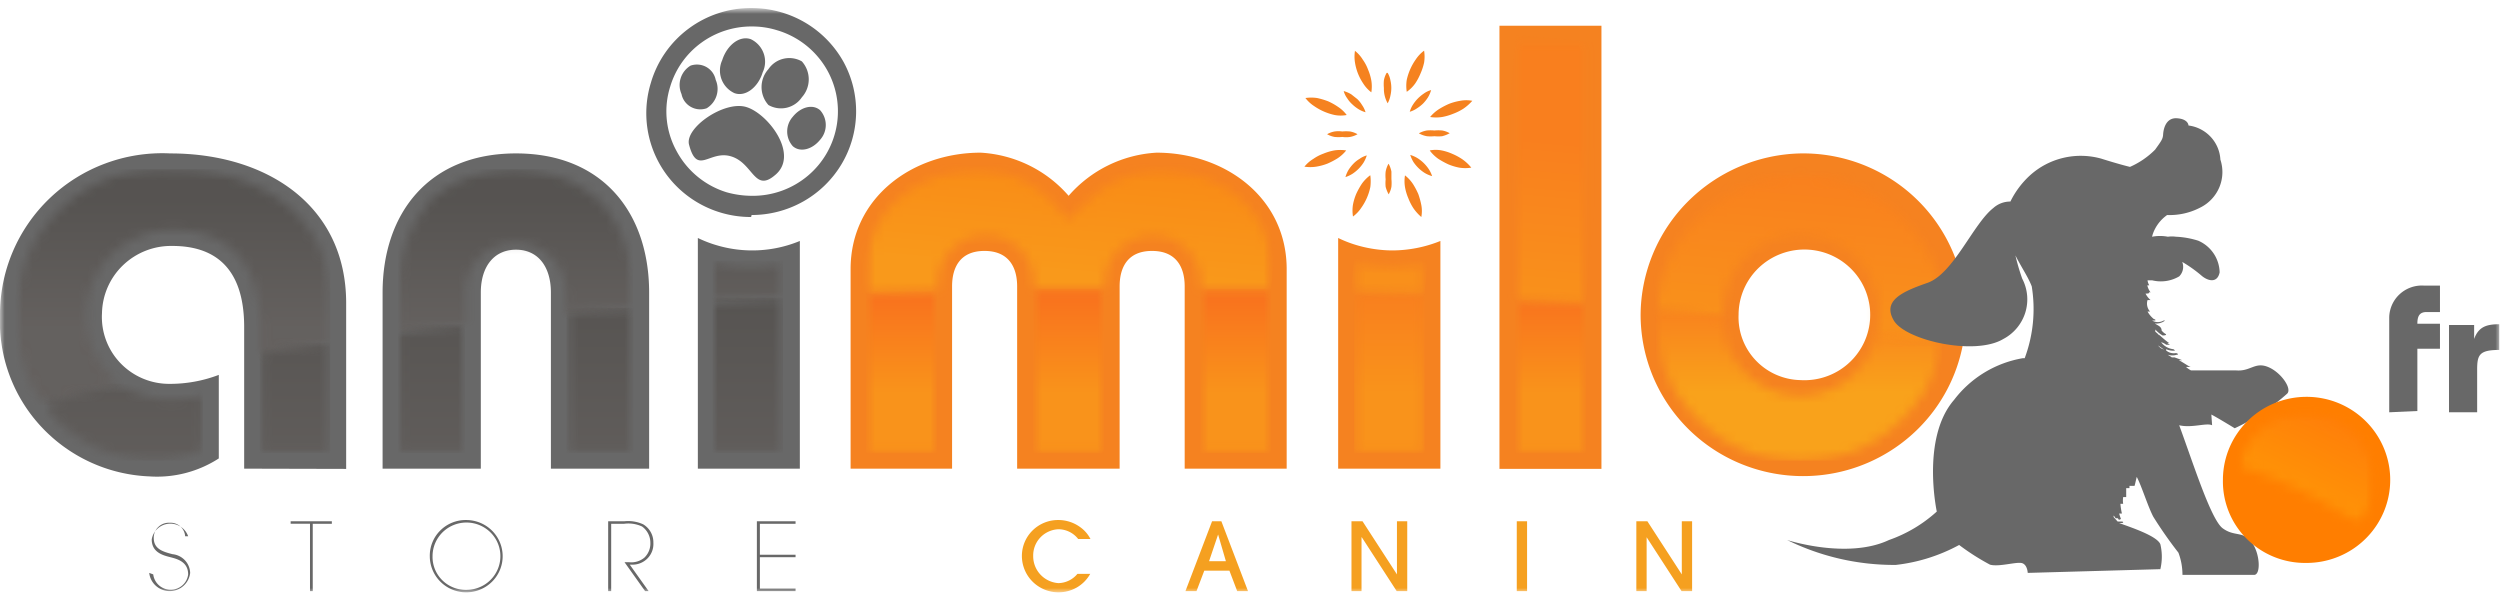 <svg width="270" height="66" viewBox="0 0 270 66" fill="none" xmlns="http://www.w3.org/2000/svg"><mask id="a" style="mask-type:luminance" maskUnits="userSpaceOnUse" x="0" y="1" width="270" height="63"><path d="M270 1H0v63h270z" fill="#fff"/></mask><g mask="url(#a)"><path d="M258.036 44.527V34.292a3.5 3.5 0 0 1 1.128-2.52 3.54 3.54 0 0 1 2.616-.928h1.736V33.7h-1.437c-.787 0-1.004.458-1.004 1.266h2.441v2.694h-2.441v6.733zm9.17-7.918c.489-1.347 1.384-1.59 2.713-1.59v2.775c-2.197 0-2.387.565-2.387 2.182v4.551h-3.039V35.1h2.713zM26.37 50.615V35.316c0-5.899-2.713-8.754-7.76-8.754a7.5 7.5 0 0 0-5.305 2.065 7.38 7.38 0 0 0-2.29 5.18 7.2 7.2 0 0 0 .428 2.908 7.2 7.2 0 0 0 1.56 2.498 7.3 7.3 0 0 0 2.433 1.673c.918.386 1.907.58 2.904.571a14.8 14.8 0 0 0 5.29-.97v9.024a12.28 12.28 0 0 1-7.515 1.939A16.9 16.9 0 0 1 4.44 46.07 16.66 16.66 0 0 1 0 34.077a17.3 17.3 0 0 1 1.38-6.897 17.4 17.4 0 0 1 4.016-5.792 17.5 17.5 0 0 1 5.998-3.74 17.6 17.6 0 0 1 7-1.078c10.39 0 18.991 5.602 18.991 16.16v17.912zm14.95 0V31.599c0-8.592 5.02-15.03 14.407-15.03s14.379 6.438 14.379 15.03v19.016H59.498V31.599c0-2.855-1.438-4.633-3.771-4.633s-3.799 1.778-3.799 4.633v19.016z" fill="#686868"/><path d="M109.851 50.614v-19.69c0-2.046-.896-3.824-3.527-3.824s-3.5 1.778-3.5 3.825v19.689h-10.96V29.066c0-7.73 6.673-12.578 14.053-12.578a13.65 13.65 0 0 1 5.225 1.371c1.631.8 3.083 1.92 4.27 3.288a13.6 13.6 0 0 1 4.271-3.288 13.6 13.6 0 0 1 5.225-1.371c7.379 0 14.053 4.848 14.053 12.578v21.548h-11.015v-19.69c0-2.046-.895-3.824-3.526-3.824-2.632 0-3.5 1.778-3.5 3.825v19.689zm63.105-47.836h-11.015v47.863h11.015zm21.512 13.791a17.65 17.65 0 0 1 9.824 2.805 17.47 17.47 0 0 1 6.585 7.764 17.3 17.3 0 0 1 1.11 10.089 17.4 17.4 0 0 1-4.74 8.992 17.6 17.6 0 0 1-8.983 4.846 17.67 17.67 0 0 1-10.178-.945 17.5 17.5 0 0 1-7.922-6.416 17.34 17.34 0 0 1-2.978-9.709 17.47 17.47 0 0 1 5.075-12.198 17.73 17.73 0 0 1 12.207-5.228m0 24.483a7.15 7.15 0 0 0 4.053-.988 7.1 7.1 0 0 0 2.796-3.077 7.015 7.015 0 0 0-1.27-7.821 7.13 7.13 0 0 0-3.629-2.048 7.16 7.16 0 0 0-4.161.328 7.1 7.1 0 0 0-3.259 2.59 7.03 7.03 0 0 0-1.232 3.96 6.76 6.76 0 0 0 1.857 4.926 6.8 6.8 0 0 0 2.206 1.55 6.9 6.9 0 0 0 2.639.58m-48.155-35.58c.346.268.64.597.868.97.237.332.429.694.57 1.077.163.38.281.778.353 1.185.068.42.068.847 0 1.266a3.6 3.6 0 0 1-.869-.943 5.6 5.6 0 0 1-.895-2.262 4 4 0 0 1 0-1.293m5.399 13.468c.338.266.631.584.868.942q.326.517.57 1.077.206.581.325 1.185c.082.428.082.866 0 1.293a5 5 0 0 1-.868-.97q-.328-.51-.543-1.077a5.4 5.4 0 0 1-.352-1.185 3.9 3.9 0 0 1 0-1.266m-10.88-.915c.271-.343.602-.635.977-.862.335-.235.7-.425 1.085-.565a6 6 0 0 1 1.167-.35 4.2 4.2 0 0 1 1.302 0 4 4 0 0 1-.949.861q-.521.324-1.086.566a6 6 0 0 1-1.193.323 4.2 4.2 0 0 1-1.303 0m13.592-5.36c.278-.337.608-.628.977-.862q.522-.324 1.085-.566a6 6 0 0 1 1.194-.323c.43-.082.872-.082 1.302 0a5 5 0 0 1-.977.862 5.8 5.8 0 0 1-1.085.538 6 6 0 0 1-1.194.35 4.2 4.2 0 0 1-1.302 0m-.649-7.164c.069.428.069.864 0 1.293a6 6 0 0 1-.38 1.158 6 6 0 0 1-.57 1.077c-.25.357-.563.667-.922.916a4.1 4.1 0 0 1 0-1.293 6.1 6.1 0 0 1 .977-2.209 3.7 3.7 0 0 1 .895-.942m-5.807 13.468c.055.42.055.845 0 1.265a6 6 0 0 1-.38 1.186q-.244.556-.597 1.05a3.7 3.7 0 0 1-.895.943 4 4 0 0 1 0-1.293 5.7 5.7 0 0 1 .353-1.158q.258-.562.597-1.078c.248-.35.55-.659.895-.916m-7-8.349a4.2 4.2 0 0 1 1.302 0q.596.132 1.167.35.556.248 1.058.592c.367.238.688.54.949.889-.43.082-.872.082-1.302 0a6.2 6.2 0 0 1-2.225-.97 3.7 3.7 0 0 1-.949-.889m13.457 5.684a3.3 3.3 0 0 1 1.275 0q.604.122 1.167.377.572.241 1.085.592c.355.253.675.552.949.89a4.1 4.1 0 0 1-1.302 0 6 6 0 0 1-1.167-.351 9 9 0 0 1-1.085-.593 4.1 4.1 0 0 1-.922-.888m-9.305-6.438q.431.12.814.35l.651.512q.302.288.516.647c.168.238.296.502.379.78a3 3 0 0 1-.786-.35 4 4 0 0 1-.651-.511 3 3 0 0 1-.543-.646 2.3 2.3 0 0 1-.38-.782m7.188 6.896q.416.126.786.35.352.224.652.512.303.297.542.646c.164.241.292.504.38.781a3.2 3.2 0 0 1-.814-.35 4.2 4.2 0 0 1-.651-.512 4.3 4.3 0 0 1-.543-.646 3.5 3.5 0 0 1-.352-.781m-7 2.397a3.2 3.2 0 0 1 .352-.808q.226-.349.516-.646.29-.301.651-.512a2.4 2.4 0 0 1 .787-.377 3.5 3.5 0 0 1-.353.781q-.226.35-.515.646-.299.3-.652.54a3.5 3.5 0 0 1-.786.376m6.947-7.057a2.7 2.7 0 0 1 .353-.781q.225-.348.515-.646.3-.3.651-.54a2.4 2.4 0 0 1 .787-.376 3.2 3.2 0 0 1-.353.808q-.225.348-.515.646a4 4 0 0 1-.651.512c-.24.167-.506.294-.787.377m-2.387-4.201c.147.25.248.523.299.808a3.6 3.6 0 0 1 0 1.643 2.8 2.8 0 0 1-.299.835 3.17 3.17 0 0 1-.407-1.643 4.5 4.5 0 0 1 0-.835c.051-.285.152-.559.299-.808m.216 9.83c.143.261.243.543.298.835v.808q.04.418 0 .835a2.5 2.5 0 0 1-.298.808 3.3 3.3 0 0 1-.326-.808 4 4 0 0 1 0-.808 4 4 0 0 1 0-.835c.055-.292.155-.574.298-.835m-6.619-3.205c.252-.146.527-.246.814-.297q.407-.06.814 0 .42-.04.841 0c.287.05.562.151.814.297a2.5 2.5 0 0 1-.814.296c-.27.04-.544.04-.814 0q-.42.04-.841 0a2.5 2.5 0 0 1-.814-.296m9.93-.107a2.7 2.7 0 0 1 .841-.296q.406-.04.814 0 .42-.04.841 0c.287.05.562.15.814.296a3.4 3.4 0 0 1-.814.323q-.421.042-.841 0a4 4 0 0 1-.814 0 2.9 2.9 0 0 1-.841-.296" fill="#F58220"/><path d="M77.294 26.455q-.993-.3-1.926-.754v24.914h11.015V26.024a13.44 13.44 0 0 1-9.089.43" fill="#686868"/><path d="M146.447 26.455q-.995-.3-1.926-.754v24.914h11.042V26.024a14 14 0 0 1-5.209 1.023c-1.325-.01-2.64-.21-3.907-.592" fill="#F58220"/><path d="M83.67 18.94c-2.198 1.858-2.334-1.32-4.694-2.047s-3.662 2.128-4.558-1.266c-.488-1.805 3.798-4.794 6.186-4.067s5.779 5.225 3.066 7.38M82.368 7.816c-.489 1.616-1.872 2.693-3.066 2.235a2.7 2.7 0 0 1-1.386-1.512A2.68 2.68 0 0 1 78 6.496c.515-1.616 1.872-2.693 3.093-2.262a2.7 2.7 0 0 1 1.382 1.53c.239.67.2 1.409-.107 2.052m4.232 2.692c-.382.568-.968.97-1.638 1.125a2.73 2.73 0 0 1-1.97-.29 2.897 2.897 0 0 1 0-3.878c.383-.568.969-.97 1.638-1.124a2.73 2.73 0 0 1 1.97.289 2.897 2.897 0 0 1 0 3.878m1.979 4.58c-.868 1.077-2.17 1.4-2.957.7a2.387 2.387 0 0 1 0-3.178c.868-1.077 2.17-1.4 2.957-.7a2.39 2.39 0 0 1 0 3.178M77.295 8.623c.238.543.27 1.153.09 1.717a2.45 2.45 0 0 1-1.067 1.354 2.08 2.08 0 0 1-2.364-.735 2 2 0 0 1-.35-.8 2.43 2.43 0 0 1-.09-1.717 2.45 2.45 0 0 1 1.068-1.354 2.08 2.08 0 0 1 2.364.734c.172.24.291.512.349.801" fill="#686868"/><path d="M81.12 23.437a11.3 11.3 0 0 1-3.31-.484 11.3 11.3 0 0 1-3.89-2.066 11.2 11.2 0 0 1-2.796-3.389 11.15 11.15 0 0 1-.83-8.551 11.18 11.18 0 0 1 4.063-5.845 11.3 11.3 0 0 1 6.79-2.236c1.12 0 2.236.164 3.31.485a11.3 11.3 0 0 1 6.673 5.387 11.14 11.14 0 0 1-.275 11.042 11.25 11.25 0 0 1-4.119 3.987 11.35 11.35 0 0 1-5.562 1.455m0-20.363a9.2 9.2 0 0 0-5.483 1.794 9.08 9.08 0 0 0-3.308 4.698 8.88 8.88 0 0 0 .679 6.949 9.2 9.2 0 0 0 5.426 4.47c.883.247 1.795.374 2.713.378a9.24 9.24 0 0 0 6.06-2.178 9.1 9.1 0 0 0 3.133-5.592 9.08 9.08 0 0 0-1.334-6.261 9.2 9.2 0 0 0-5.146-3.854A9 9 0 0 0 81.2 2.86" fill="#686868"/><g opacity=".25"><mask id="b" style="mask-type:luminance" maskUnits="userSpaceOnUse" x="1" y="18" width="35" height="26"><path d="M35.702 18.266H1.708v25.453h33.994z" fill="#fff"/></mask><g mask="url(#b)"><mask id="c" style="mask-type:luminance" maskUnits="userSpaceOnUse" x="1" y="18" width="35" height="26"><path d="M1.71 34.076a15.87 15.87 0 0 0 3.012 9.643c2.55-.808 5.426-1.562 8.302-2.29a9.2 9.2 0 0 1-3.274-4.626 9.15 9.15 0 0 1 .065-5.653 9.2 9.2 0 0 1 3.378-4.55 9.32 9.32 0 0 1 5.42-1.736c6.104 0 9.468 3.717 9.468 10.451v2.936c2.47-.43 4.992-.862 7.624-1.266v-4.282a13 13 0 0 0-1.184-5.977 13.1 13.1 0 0 0-3.78-4.797 19.96 19.96 0 0 0-12.345-3.744c-2.16-.122-4.32.198-6.35.94a15.8 15.8 0 0 0-5.448 3.37 15.7 15.7 0 0 0-3.646 5.247 15.6 15.6 0 0 0-1.241 6.253" fill="#fff"/></mask><g mask="url(#c)"><path d="M35.677 18.266H1.683v25.48h33.994z" fill="url(#d)"/></g></g></g><g opacity=".25"><mask id="e" style="mask-type:luminance" maskUnits="userSpaceOnUse" x="43" y="18" width="26" height="18"><path d="M68.424 18.266H43.03v17.669h25.394z" fill="#fff"/></mask><g mask="url(#e)"><mask id="f" style="mask-type:luminance" maskUnits="userSpaceOnUse" x="43" y="18" width="26" height="18"><path d="M46.256 21.983a14.1 14.1 0 0 0-3.228 9.643v4.31c2.333-.324 4.748-.62 7.216-.916v-3.394c0-1.429.572-2.8 1.59-3.81a5.45 5.45 0 0 1 3.836-1.577c1.44 0 2.82.567 3.837 1.578a5.37 5.37 0 0 1 1.59 3.809v2.235l7.216-.62v-1.615a14.1 14.1 0 0 0-3.255-9.643 13.86 13.86 0 0 0-9.496-3.755c-3.533 0-6.93 1.344-9.496 3.755" fill="#fff"/></mask><g mask="url(#f)"><path d="M68.393 18.266H42.999v17.669h25.394z" fill="url(#g)"/></g></g></g><g opacity=".39"><mask id="h" style="mask-type:luminance" maskUnits="userSpaceOnUse" x="93" y="18" width="45" height="14"><path d="M137.252 18.266H93.545v13.467h43.707z" fill="#fff"/></mask><g mask="url(#h)"><mask id="i" style="mask-type:luminance" maskUnits="userSpaceOnUse" x="93" y="18" width="45" height="14"><path d="m116.66 22.333-1.248 1.4-1.276-1.4a11.7 11.7 0 0 0-3.654-2.853 11.8 11.8 0 0 0-4.485-1.215c-5.995 0-12.371 3.798-12.371 10.774v2.694l7.651-.27v-.538a5.1 5.1 0 0 1 .282-2.09 5.18 5.18 0 0 1 2.833-3.024 5.24 5.24 0 0 1 5.894 1.218 5.16 5.16 0 0 1 1.382 3.896v.296h7.65v-.242a5.16 5.16 0 0 1 3.116-5.115 5.24 5.24 0 0 1 5.894 1.22c.487.52.861 1.134 1.099 1.804s.334 1.382.282 2.09v.27h7.651v-2.155c0-7.084-6.376-10.774-12.371-10.774-1.56.112-3.082.529-4.479 1.227a11.9 11.9 0 0 0-3.661 2.84" fill="#fff"/></mask><g mask="url(#i)"><path d="M93.904 14.248 92.285 31.6l44.574 4.097 1.619-17.352z" fill="url(#j)"/></g></g></g><g opacity=".39"><mask id="k" style="mask-type:luminance" maskUnits="userSpaceOnUse" x="163" y="4" width="9" height="29"><path d="M171.275 4.448h-7.624v28.416h7.624z" fill="#fff"/></mask><g mask="url(#k)"><mask id="l" style="mask-type:luminance" maskUnits="userSpaceOnUse" x="163" y="4" width="9" height="29"><path d="M163.652 4.448v27.958l7.624.512V4.448z" fill="#fff"/></mask><g mask="url(#l)"><path d="m163.709 3.774-2.691 28.858 10.184.936 2.692-28.858z" fill="url(#m)"/></g></g></g><g opacity=".39"><mask id="n" style="mask-type:luminance" maskUnits="userSpaceOnUse" x="178" y="18" width="33" height="20"><path d="M210.041 18.266h-31.173V37.12h31.173z" fill="#fff"/></mask><g mask="url(#n)"><mask id="o" style="mask-type:luminance" maskUnits="userSpaceOnUse" x="178" y="18" width="33" height="20"><path d="m178.868 33.457 7.217.673a8.3 8.3 0 0 1 .495-3.327 8.3 8.3 0 0 1 1.78-2.861 8.43 8.43 0 0 1 12.189 0 8.3 8.3 0 0 1 1.78 2.86 8.3 8.3 0 0 1 .495 3.328 8.7 8.7 0 0 1-.244 2.074c2.442.323 4.829.673 7.135 1.05.219-1.027.328-2.074.326-3.124a15.44 15.44 0 0 0-4.583-10.65 15.66 15.66 0 0 0-10.742-4.517 15.66 15.66 0 0 0-10.894 4.142 15.44 15.44 0 0 0-4.954 10.487" fill="#fff"/></mask><g mask="url(#o)"><path d="m179.131 15.414-2.009 21.537 32.634 3 2.008-21.537z" fill="url(#p)"/></g></g></g><g opacity=".25"><mask id="q" style="mask-type:luminance" maskUnits="userSpaceOnUse" x="76" y="28" width="9" height="5"><path d="M84.592 28.15H76.97v4.471h7.623z" fill="#fff"/></mask><g mask="url(#q)"><mask id="r" style="mask-type:luminance" maskUnits="userSpaceOnUse" x="76" y="28" width="9" height="5"><path d="m76.969 32.594 7.623-.457v-3.825a15.4 15.4 0 0 1-7.623-.162z" fill="#fff"/></mask><g mask="url(#r)"><path d="M84.566 28.15h-7.624v4.471h7.624z" fill="url(#s)"/></g></g></g><g opacity=".39"><mask id="t" style="mask-type:luminance" maskUnits="userSpaceOnUse" x="146" y="28" width="8" height="4"><path d="M153.855 28.15h-7.624v3.69h7.624z" fill="#fff"/></mask><g mask="url(#t)"><mask id="u" style="mask-type:luminance" maskUnits="userSpaceOnUse" x="146" y="28" width="8" height="4"><path d="m146.23 31.544 7.624.296v-3.528a15.4 15.4 0 0 1-7.624-.162z" fill="#fff"/></mask><g mask="url(#u)"><path d="m146.284 27.45-.408 4.371 7.915.728.408-4.372z" fill="url(#v)"/></g></g></g><g opacity=".25"><mask id="w" style="mask-type:luminance" maskUnits="userSpaceOnUse" x="28" y="36" width="8" height="13"><path d="M35.7 36.986h-7.623v11.959h7.624z" fill="#fff"/></mask><g mask="url(#w)"><mask id="x" style="mask-type:luminance" maskUnits="userSpaceOnUse" x="28" y="36" width="8" height="14"><path d="M28.076 38.251v10.774H35.7v-12.04c-2.713.404-5.155.835-7.624 1.266" fill="#fff"/></mask><g mask="url(#x)"><path d="M35.673 36.985H28.05v11.96h7.623z" fill="url(#y)"/></g></g></g><g opacity=".25"><mask id="z" style="mask-type:luminance" maskUnits="userSpaceOnUse" x="4" y="41" width="18" height="9"><path d="M21.947 41.43H4.72v8.322h17.227z" fill="#fff"/></mask><g mask="url(#z)"><mask id="A" style="mask-type:luminance" maskUnits="userSpaceOnUse" x="4" y="41" width="18" height="9"><path d="M4.719 43.718A14.8 14.8 0 0 0 9.72 48.03a14.9 14.9 0 0 0 6.393 1.722c2.015.11 4.024-.299 5.833-1.186V42.75c-1.195.25-2.413.377-3.635.377a9.16 9.16 0 0 1-5.29-1.697c-2.958.727-5.752 1.481-8.302 2.29" fill="#fff"/></mask><g mask="url(#A)"><path d="M21.92 41.429H4.718v8.323h17.2z" fill="url(#B)"/></g></g></g><g opacity=".25"><mask id="C" style="mask-type:luminance" maskUnits="userSpaceOnUse" x="43" y="35" width="8" height="14"><path d="M50.247 35.02H43.03v13.898h7.217z" fill="#fff"/></mask><g mask="url(#C)"><mask id="D" style="mask-type:luminance" maskUnits="userSpaceOnUse" x="42" y="35" width="9" height="14"><path d="M43.03 35.936v13.01h7.135V35.1c-2.469.296-4.884.593-7.217.916" fill="#fff"/></mask><g mask="url(#D)"><path d="M50.217 35.02H43v13.9h7.217z" fill="url(#E)"/></g></g></g><g opacity=".25"><mask id="F" style="mask-type:luminance" maskUnits="userSpaceOnUse" x="61" y="33" width="8" height="16"><path d="M68.422 33.242h-7.217v15.702h7.217z" fill="#fff"/></mask><g mask="url(#F)"><mask id="G" style="mask-type:luminance" maskUnits="userSpaceOnUse" x="61" y="33" width="8" height="16"><path d="M61.206 33.861v15.083h7.217V33.242z" fill="#fff"/></mask><g mask="url(#G)"><path d="M68.395 33.242H61.18v15.702h7.216z" fill="url(#H)"/></g></g></g><g opacity=".39"><mask id="I" style="mask-type:luminance" maskUnits="userSpaceOnUse" x="93" y="31" width="9" height="18"><path d="M101.169 31.463h-7.624v17.48h7.624z" fill="#fff"/></mask><g mask="url(#I)"><mask id="J" style="mask-type:luminance" maskUnits="userSpaceOnUse" x="93" y="31" width="9" height="18"><path d="M93.571 31.732v17.21h7.651v-17.48z" fill="#fff"/></mask><g mask="url(#J)"><path d="M101.169 31.462h-7.624v17.48h7.624z" fill="url(#K)"/></g></g></g><g opacity=".39"><mask id="L" style="mask-type:luminance" maskUnits="userSpaceOnUse" x="129" y="31" width="9" height="18"><path d="M137.252 31.195h-7.623v17.75h7.623z" fill="#fff"/></mask><g mask="url(#L)"><mask id="M" style="mask-type:luminance" maskUnits="userSpaceOnUse" x="129" y="31" width="9" height="18"><path d="M129.629 48.945h7.651V31.303h-7.651z" fill="#fff"/></mask><g mask="url(#M)"><path d="M137.253 31.195h-7.624v17.75h7.624z" fill="url(#N)"/></g></g></g><g opacity=".39"><mask id="O" style="mask-type:luminance" maskUnits="userSpaceOnUse" x="111" y="31" width="9" height="18"><path d="M119.211 31.168h-7.624v17.776h7.624z" fill="#fff"/></mask><g mask="url(#O)"><mask id="P" style="mask-type:luminance" maskUnits="userSpaceOnUse" x="111" y="31" width="9" height="18"><path d="M111.588 31.221v17.723h7.651V31.167h-7.651" fill="#fff"/></mask><g mask="url(#P)"><path d="M119.211 31.168h-7.623v17.776h7.623z" fill="url(#Q)"/></g></g></g><g opacity=".39"><mask id="R" style="mask-type:luminance" maskUnits="userSpaceOnUse" x="241" y="50" width="14" height="10"><path d="M254.67 50.372h-12.995v8.754h12.995z" fill="#fff"/></mask><g mask="url(#R)"><mask id="S" style="mask-type:luminance" maskUnits="userSpaceOnUse" x="241" y="50" width="14" height="10"><path d="M241.675 51.827a7.1 7.1 0 0 0 .512 2.809 7.1 7.1 0 0 0 1.584 2.382 7.2 7.2 0 0 0 5.229 2.08 7.3 7.3 0 0 0 3.145-.703 7.24 7.24 0 0 0 2.525-1.99 48.2 48.2 0 0 0-12.86-6.167 8.4 8.4 0 0 0 0 1.454" fill="#fff"/></mask><g mask="url(#S)"><path d="m243.904 45.479-5.607 12.114 14.076 6.422 5.608-12.115z" fill="url(#T)"/></g></g></g><g opacity=".39"><mask id="U" style="mask-type:luminance" maskUnits="userSpaceOnUse" x="163" y="32" width="9" height="17"><path d="M171.275 32.353h-7.624v16.591h7.624z" fill="#fff"/></mask><g mask="url(#U)"><mask id="V" style="mask-type:luminance" maskUnits="userSpaceOnUse" x="163" y="32" width="9" height="17"><path d="M163.652 48.944h7.624v-16.16l-7.624-.378z" fill="#fff"/></mask><g mask="url(#V)"><path d="M171.276 32.353h-7.624v16.591h7.624z" fill="url(#W)"/></g></g></g><g opacity=".39"><mask id="X" style="mask-type:luminance" maskUnits="userSpaceOnUse" x="178" y="33" width="32" height="17"><path d="M209.715 33.457h-30.847v16.296h30.847z" fill="#fff"/></mask><g mask="url(#X)"><mask id="Y" style="mask-type:luminance" maskUnits="userSpaceOnUse" x="178" y="33" width="32" height="17"><path d="M178.868 33.997a15.37 15.37 0 0 0 3.857 10.616 15.6 15.6 0 0 0 10.105 5.171c3.905.396 7.816-.69 10.948-3.039a15.42 15.42 0 0 0 5.937-9.624 238 238 0 0 0-7.135-1.05 8.28 8.28 0 0 1-2.88 4.761 8.4 8.4 0 0 1-5.259 1.891 8.6 8.6 0 0 1-3.255-.687 8.5 8.5 0 0 1-2.738-1.877 8.4 8.4 0 0 1-2.391-6.028l-7.216-.673v.538" fill="#fff"/></mask><g mask="url(#Y)"><path d="M209.715 33.458h-30.874v16.295h30.874z" fill="url(#Z)"/></g></g></g><g opacity=".25"><mask id="aa" style="mask-type:luminance" maskUnits="userSpaceOnUse" x="76" y="32" width="9" height="17"><path d="M84.592 32.137H76.97v16.78h7.623z" fill="#fff"/></mask><g mask="url(#aa)"><mask id="ab" style="mask-type:luminance" maskUnits="userSpaceOnUse" x="76" y="32" width="9" height="17"><path d="M76.969 32.595v16.35h7.623V32.136z" fill="#fff"/></mask><g mask="url(#ab)"><path d="M84.566 32.137h-7.624v16.78h7.624z" fill="url(#ac)"/></g></g></g><g opacity=".39"><mask id="ad" style="mask-type:luminance" maskUnits="userSpaceOnUse" x="146" y="31" width="8" height="18"><path d="M153.855 31.544h-7.624v17.4h7.624z" fill="#fff"/></mask><g mask="url(#ad)"><mask id="ae" style="mask-type:luminance" maskUnits="userSpaceOnUse" x="146" y="31" width="8" height="18"><path d="M146.23 48.944h7.624V31.84l-7.624-.296z" fill="#fff"/></mask><g mask="url(#ae)"><path d="M153.854 31.544h-7.624v17.4h7.624z" fill="url(#af)"/></g></g></g><path d="M238.826 44.77c.678.35 2.523 1.482 2.523 1.482a23 23 0 0 0 5.67-3.744c.543-.539-.678-2.317-2.089-2.882-1.411-.566-1.872.512-3.445.377h-4.857a2.5 2.5 0 0 1-.542-.377h.515c-.163 0-.841-.512-1.302-.727h.38l-.814-.297h-.299l-.461-.296a1.6 1.6 0 0 0 1.004 0c.271 0 0-.216-.19-.162a1.28 1.28 0 0 1-.977-.296v-.135c.249.108.517.163.787.162.163 0 .244 0 0-.162a1.9 1.9 0 0 1-1.329-.754c.198.051.382.143.542.27h.407l-.271-.189h.217c-.108 0-.732-.539-1.085-.862l-.434-.35v-.242c.224.257.49.476.787.646 0 0 .542 0 .325-.162a1.5 1.5 0 0 1-.434-.377c0-.43-.407-.538-.732-.754.398.037.796-.079 1.112-.323h-.163a1.23 1.23 0 0 1-1.248 0h.217s.353 0 0-.162h-.19.163a2.7 2.7 0 0 1-.678-.808h.271a1.28 1.28 0 0 1-.271-1.239h.325a2.3 2.3 0 0 1-.542-.7c.163 0 .461 0 .352-.135h.19a1.9 1.9 0 0 1-.352-.754h.217a1.3 1.3 0 0 1-.19-.539h.515c.987.24 2.03.085 2.903-.43a1.45 1.45 0 0 0 .326-1.563q1.127.659 2.116 1.509c.678.565 1.682.808 1.926-.378a3.8 3.8 0 0 0-.65-2.044 3.84 3.84 0 0 0-1.656-1.376 9.3 9.3 0 0 0-2.414-.431 3.2 3.2 0 0 0-.869 0 4.6 4.6 0 0 0-1.709 0 3.6 3.6 0 0 1 .299-.808 4.2 4.2 0 0 1 1.329-1.535 7.15 7.15 0 0 0 3.581-.808 4.3 4.3 0 0 0 2.055-2.185c.399-.95.44-2.01.116-2.987a3.92 3.92 0 0 0-1.051-2.464 3.97 3.97 0 0 0-2.395-1.226s0-.7-1.248-.781c-1.248-.08-1.465 1.266-1.492 1.75-.027.486-.19.701-.868 1.644a8.8 8.8 0 0 1-2.713 1.858s-1.14-.27-3.093-.889a8.2 8.2 0 0 0-4.089-.09 8.15 8.15 0 0 0-3.616 1.895 9.5 9.5 0 0 0-2.116 2.828 2.72 2.72 0 0 0-1.845.7c-2.171 1.697-4.314 7.111-7.108 8.08-2.795.97-4.884 1.94-3.636 4.068s8.736 3.852 11.829 1.993a4.86 4.86 0 0 0 2.368-2.843 4.82 4.82 0 0 0-.333-3.675 24 24 0 0 1-.733-2.505c.624 1.239 1.384 2.343 1.764 3.34.427 2.607.165 5.28-.76 7.757h-.19a11.84 11.84 0 0 0-7.433 4.498c-3.582 4.121-1.872 12.067-1.872 12.067a15.1 15.1 0 0 1-5.155 3.07c-4.504 2.128-11.015 0-11.015 0a26.2 26.2 0 0 0 11.747 2.694 18.7 18.7 0 0 0 6.837-2.155 25 25 0 0 0 3.337 2.128c.977.27 2.903-.35 3.473-.162.57.189.597 1.05.597 1.05l14.324-.403a5.8 5.8 0 0 0 0-2.694c-.379-.943-3.472-1.912-4.449-2.29h.271c.217 0 .217-.16 0-.16h-.434l-.434-.486v-.161q.127.136.217.296h.299a3.2 3.2 0 0 0-.353-.673c0 .242.244.511.326.727.081.215.325 0 .298 0a5 5 0 0 1-.19-.566h.299a7 7 0 0 1-.163-1.05h.298a2.2 2.2 0 0 1 0-.727v-.404q-.038.201 0 .404h.326v-.97h.352v-.242h.543c.027 0 .163-.647.244-.97.516.943 1.194 3.178 1.791 4.31a45 45 0 0 0 2.713 3.878 6.8 6.8 0 0 1 .434 2.397h7.732c.76 0 .651-2.343-.271-3.555-.923-1.212-1.845-.539-3.12-1.482-1.275-.942-3.229-7.164-4.694-11.124 1.384.324 2.957-.296 3.554 0m-5.697-9.696-.217-.215c.098.04.176.118.217.215m4.775-7.596c0-.161-.299-.296-.434-.43q.237.196.434.43m-4.124 9.185-.434-.188a1.3 1.3 0 0 1-.353-.324l.814.566M16.55 62.035c.056.458.278.88.626 1.185a1.91 1.91 0 0 0 2.52 0c.348-.306.57-.727.625-1.185 0-1.374-1.193-1.67-1.926-1.859-.732-.188-2.008-.485-2.008-1.912.07-.446.288-.856.62-1.164a2.042 2.042 0 0 1 3.314.814h-.325a1.56 1.56 0 0 0-.527-1.065 1.58 1.58 0 0 0-1.128-.39 1.64 1.64 0 0 0-1.232.443 1.6 1.6 0 0 0-.504 1.2c0 1.185.976 1.482 2.034 1.751.51.052.982.285 1.332.657.349.37.55.855.567 1.363a2.2 2.2 0 0 1-.727 1.402 2.234 2.234 0 0 1-2.968 0 2.2 2.2 0 0 1-.727-1.402zm19.289-5.737v.27h-2.062v7.272h-.298v-7.273h-2.09v-.27zm14.513-.135c.778 0 1.539.229 2.186.658a3.9 3.9 0 0 1 1.449 1.752 3.88 3.88 0 0 1-.853 4.257 3.96 3.96 0 0 1-4.287.847 3.93 3.93 0 0 1-1.766-1.44 3.9 3.9 0 0 1-.663-2.169 3.83 3.83 0 0 1 1.136-2.778 3.88 3.88 0 0 1 2.798-1.127m0 7.541a3.7 3.7 0 0 0 2.042-.6 3.64 3.64 0 0 0 1.361-1.626 3.61 3.61 0 0 0-.776-3.971 3.69 3.69 0 0 0-3.995-.8c-.67.273-1.244.74-1.648 1.338a3.6 3.6 0 0 0-.62 2.023 3.53 3.53 0 0 0 1.04 2.586 3.58 3.58 0 0 0 2.596 1.05m17.066-7.406a3.9 3.9 0 0 1 2.035.323 2.26 2.26 0 0 1 1.112 1.993 2.22 2.22 0 0 1-.61 1.668 2.25 2.25 0 0 1-1.642.702h-.298l2.035 2.855h-.38l-2.225-3.124h.461a2.2 2.2 0 0 0 1.682-.485 2.1 2.1 0 0 0 .652-1.59 2.17 2.17 0 0 0-.896-1.777 3.5 3.5 0 0 0-1.926-.296h-1.41v7.272h-.326v-7.541zm18.502 0v.27h-3.852v3.34h3.852v.268h-3.852v3.394h3.852v.27h-4.178v-7.542z" fill="#686868"/><path d="M116.441 58.21a2.7 2.7 0 0 0-.948-.773 2.7 2.7 0 0 0-1.195-.278 2.86 2.86 0 0 0-1.946.894 2.82 2.82 0 0 0-.767 1.988 2.9 2.9 0 0 0 .771 2.002 2.94 2.94 0 0 0 1.942.934 2.73 2.73 0 0 0 2.062-.997h1.384a3.9 3.9 0 0 1-1.459 1.473 3.975 3.975 0 0 1-4.78-.65 3.92 3.92 0 0 1-1.141-2.762 3.86 3.86 0 0 1 1.154-2.752 3.92 3.92 0 0 1 2.78-1.127 4 4 0 0 1 2.306.728c.493.338.893.79 1.167 1.32zm17.176 5.63-.841-2.21h-2.713l-.841 2.21h-1.194l2.876-7.542h1.004l2.876 7.541zm-1.221-3.233-.841-2.882-.976 2.882zm18.447 3.233-3.771-5.818h-.027v5.818h-1.085v-7.542h1.194l3.717 5.737v-5.737h1.112v7.541zm14.081-7.542h-1.112v7.541h1.112zm16.684 7.542-3.771-5.818v5.818h-1.112v-7.542h1.193l3.717 5.737v-5.737h1.113v7.541z" fill="#F5A020"/><path d="M249.001 60.796a9.1 9.1 0 0 0 5.048-1.46 9 9 0 0 0 3.375-4.002 8.9 8.9 0 0 0 .559-5.19 8.95 8.95 0 0 0-2.447-4.62 9.06 9.06 0 0 0-4.624-2.486 9.1 9.1 0 0 0-5.235.492 9 9 0 0 0-4.072 3.302 8.93 8.93 0 0 0-1.53 4.995 8.76 8.76 0 0 0 2.597 6.39 8.9 8.9 0 0 0 2.954 1.94 8.9 8.9 0 0 0 3.483.639" fill="#FF7E00"/><g opacity=".39"><mask id="ag" style="mask-type:luminance" maskUnits="userSpaceOnUse" x="241" y="44" width="16" height="13"><path d="M256.325 44.555h-14.514V56.54h14.514z" fill="#fff"/></mask><g mask="url(#ag)"><mask id="ah" style="mask-type:luminance" maskUnits="userSpaceOnUse" x="241" y="44" width="16" height="13"><path d="M241.811 50.372a48.3 48.3 0 0 1 12.859 6.276 7.37 7.37 0 0 0 1.655-4.714 7.24 7.24 0 0 0-1.87-4.916 7.364 7.364 0 0 0-9.822-.984 7.27 7.27 0 0 0-2.822 4.446" fill="#fff"/></mask><g mask="url(#ah)"><path d="m244.571 38.917-7.529 15.354 16.49 7.97 7.529-15.353z" fill="url(#ai)"/></g></g></g></g><defs><linearGradient id="d" x1="19.692" y1="35.342" x2="19.692" y2="21.336" gradientUnits="userSpaceOnUse"><stop stop-color="#594A42"/><stop offset="1" stop-color="#1E130A"/></linearGradient><linearGradient id="g" x1="56.694" y1="35.342" x2="56.694" y2="21.336" gradientUnits="userSpaceOnUse"><stop stop-color="#594A42"/><stop offset="1" stop-color="#1E130A"/></linearGradient><linearGradient id="j" x1="114.822" y1="10.544" x2="113.091" y2="29.374" gradientUnits="userSpaceOnUse"><stop stop-color="#FF8300"/><stop offset="1" stop-color="#FFBC11"/></linearGradient><linearGradient id="m" x1="165.776" y1="15.244" x2="164.045" y2="34.074" gradientUnits="userSpaceOnUse"><stop stop-color="#FF7A1A"/><stop offset="1" stop-color="#FFAC11"/></linearGradient><linearGradient id="p" x1="193.407" y1="17.781" x2="191.676" y2="36.611" gradientUnits="userSpaceOnUse"><stop stop-color="#FF7A1A"/><stop offset="1" stop-color="#FFAC11"/></linearGradient><linearGradient id="s" x1="81.766" y1="35.342" x2="81.766" y2="21.336" gradientUnits="userSpaceOnUse"><stop stop-color="#594A42"/><stop offset="1" stop-color="#1E130A"/></linearGradient><linearGradient id="v" x1="149.393" y1="13.723" x2="147.662" y2="32.553" gradientUnits="userSpaceOnUse"><stop stop-color="#FF7A1A"/><stop offset="1" stop-color="#FFAC11"/></linearGradient><linearGradient id="y" x1="31.33" y1="56.648" x2="31.33" y2="30.575" gradientUnits="userSpaceOnUse"><stop stop-color="#594A42"/><stop offset="1" stop-color="#1E130A"/></linearGradient><linearGradient id="B" x1="12.747" y1="56.647" x2="12.747" y2="30.574" gradientUnits="userSpaceOnUse"><stop stop-color="#594A42"/><stop offset="1" stop-color="#1E130A"/></linearGradient><linearGradient id="E" x1="46.063" y1="56.649" x2="46.063" y2="30.576" gradientUnits="userSpaceOnUse"><stop stop-color="#594A42"/><stop offset="1" stop-color="#1E130A"/></linearGradient><linearGradient id="H" x1="64.269" y1="56.648" x2="64.269" y2="30.575" gradientUnits="userSpaceOnUse"><stop stop-color="#594A42"/><stop offset="1" stop-color="#1E130A"/></linearGradient><linearGradient id="K" x1="95.273" y1="31.705" x2="95.273" y2="42.344" gradientUnits="userSpaceOnUse"><stop stop-color="#FF5619"/><stop offset="1" stop-color="#FFAC11"/></linearGradient><linearGradient id="N" x1="131.357" y1="31.707" x2="131.357" y2="42.346" gradientUnits="userSpaceOnUse"><stop stop-color="#FF5619"/><stop offset="1" stop-color="#FFAC11"/></linearGradient><linearGradient id="Q" x1="113.316" y1="31.706" x2="113.316" y2="42.345" gradientUnits="userSpaceOnUse"><stop stop-color="#FF5619"/><stop offset="1" stop-color="#FFAC11"/></linearGradient><linearGradient id="T" x1="249.187" y1="48.956" x2="245.236" y2="57.617" gradientUnits="userSpaceOnUse"><stop stop-color="#FF5619"/><stop offset="1" stop-color="#FFAC11"/></linearGradient><linearGradient id="W" x1="165.353" y1="31.706" x2="165.353" y2="42.345" gradientUnits="userSpaceOnUse"><stop stop-color="#FF5619"/><stop offset="1" stop-color="#FFAC11"/></linearGradient><linearGradient id="Z" x1="192.181" y1="31.707" x2="192.181" y2="42.346" gradientUnits="userSpaceOnUse"><stop stop-color="#FF7119"/><stop offset="1" stop-color="#FFD311"/></linearGradient><linearGradient id="ac" x1="80.25" y1="56.648" x2="80.25" y2="30.575" gradientUnits="userSpaceOnUse"><stop stop-color="#594A42"/><stop offset="1" stop-color="#1E130A"/></linearGradient><linearGradient id="af" x1="147.932" y1="31.706" x2="147.932" y2="42.345" gradientUnits="userSpaceOnUse"><stop stop-color="#FF7A1A"/><stop offset="1" stop-color="#FFAC11"/></linearGradient><linearGradient id="ai" x1="254.075" y1="43.391" x2="249.768" y2="52.303" gradientUnits="userSpaceOnUse"><stop stop-color="#FF7119"/><stop offset="1" stop-color="#FFAC11"/></linearGradient></defs></svg>
